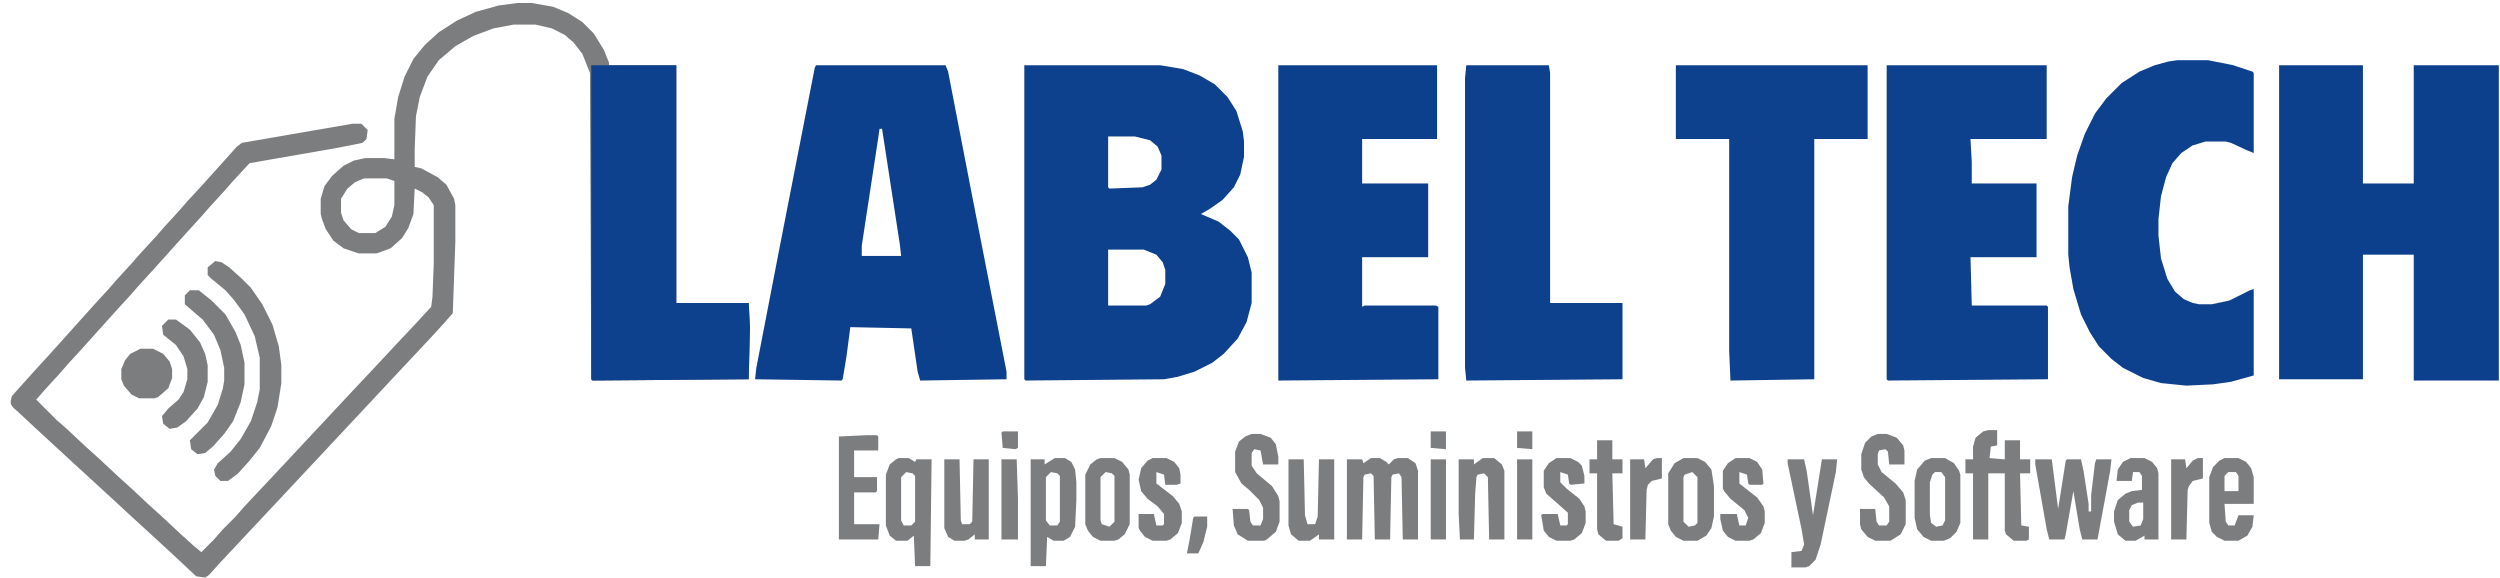 <?xml version="1.0" encoding="UTF-8"?> <svg xmlns="http://www.w3.org/2000/svg" width="965" height="223" viewBox="0 0 965 223" fill="none"><g clip-path="url(#clip0_4726_42847)"><path fill-rule="evenodd" clip-rule="evenodd" d="M205.174 1.147H199.781L192.428 2.128L183.604 4.582L176.25 8.017L169.387 12.433L163.994 17.34L159.582 22.738L156.151 29.608L153.699 37.459L152.229 45.801V61.504L148.307 61.013H140.953L136.541 61.994L132.619 63.957L128.207 67.883L125.266 71.808L123.795 76.716V82.604L124.285 84.567L125.756 88.493L128.697 92.909L132.619 95.853L138.502 97.816H145.365L150.758 95.853L155.17 91.927L157.621 88.002L159.582 82.604L160.072 72.79L163.014 74.262L165.465 76.225L167.426 79.169V101.742L166.936 114.5L166.446 118.426L160.563 124.805L152.719 133.147L145.856 140.508L138.012 148.85L116.442 171.913L109.578 179.273L94.381 195.467L90.949 199.392L86.047 204.299L82.615 208.225L77.713 213.132L74.772 210.679L69.869 206.262L62.516 199.392L57.614 194.976L50.26 188.106L45.358 183.69L38.004 176.82L33.102 172.404L25.748 165.534L21.826 162.099L13.983 154.247L17.414 150.322L22.807 144.433L26.238 140.508L31.631 134.619L44.867 119.898L50.26 114.009L53.692 110.084L59.084 104.195L72.32 89.474L77.713 83.585L81.145 79.66L86.537 73.771L89.969 69.846L96.342 62.976L130.168 57.087L139.973 55.124L141.444 53.652L141.934 50.217L139.483 47.764H136.051L93.401 55.124L91.44 56.597L78.203 71.318L72.32 77.697L68.889 81.623L63.496 87.511L60.065 91.437L54.182 97.816L50.75 101.742L45.358 107.63L41.926 111.556L36.533 117.444L18.885 137.073L13.492 142.961L4.668 152.775C4.668 152.775 3.937 154.579 4.178 155.719C4.487 157.183 6.629 158.664 6.629 158.664L13.983 165.534L19.866 170.931L26.238 176.82L43.887 193.013L50.26 198.902L62.026 209.697L68.399 215.586L75.752 222.456L79.184 222.946L80.654 221.965L85.067 217.058L92.91 208.716L114.971 185.162L143.895 154.247L150.758 146.887L165.955 130.693L171.348 124.805L174.78 120.879L175.76 93.4V79.169L175.27 76.716L172.328 71.318L168.897 68.374L162.524 64.939L160.072 64.448V57.578L160.563 44.82L162.033 37.459L164.975 29.608L169.387 23.229L175.76 17.831L182.623 13.905L190.467 10.961L198.311 9.489H206.645L213.018 10.961L217.92 13.414L221.352 16.359L224.783 20.775L227.725 28.136L228.215 146.396L228.705 146.887L289.004 146.396L289.494 126.277L289.004 116.954H261.061V25.191H235.078V24.21L233.117 19.303L229.196 12.924L224.783 8.507L219.391 5.072L213.508 2.619L205.174 1.147ZM149.287 68.864H140.463L137.031 70.336L134.09 72.79L131.639 76.716V82.113L132.619 85.058L135.561 88.493L138.502 89.965H144.875L148.797 87.511L151.248 83.585L152.229 79.169V69.846L149.287 68.864Z" fill="#7C7D7E"></path><path fill-rule="evenodd" clip-rule="evenodd" d="M395.385 25.191H447.84L456.664 26.663L463.037 29.117L468.92 32.552L473.822 37.459L477.254 42.857L479.705 50.708L480.195 54.634V60.522L478.725 67.392L476.273 72.299L471.861 77.206L466.959 80.641L463.527 82.604L470.391 85.548L474.803 88.983L478.234 92.418L481.666 99.288L483.137 105.177V116.954L481.176 124.314L477.744 130.693L472.352 136.582L467.939 140.017L461.076 143.452L454.703 145.415L449.311 146.396L395.875 146.887L395.385 146.396V25.191ZM427.74 52.671H438.035L443.918 54.143L446.859 56.597L448.33 60.032V65.429L446.369 69.355L443.918 71.318L440.977 72.299L428.23 72.79L427.74 72.299V52.671ZM441.467 96.344H427.74V117.935H442.447L443.918 117.444L447.84 114.5L449.801 109.593V104.195L448.82 101.251L446.369 98.307L441.467 96.344Z" fill="#0D408D"></path><path fill-rule="evenodd" clip-rule="evenodd" d="M364.99 25.191H314.986L314.496 26.173L300.77 96.344L291.945 141.98L291.455 146.396L324.791 146.887L325.281 146.396L326.752 137.563L328.223 126.277L351.754 126.768L354.205 143.452L355.186 146.887L388.521 146.396V143.452L374.795 73.281L365.971 27.645L364.99 25.191ZM340.479 49.727H339.498L339.008 53.161L332.635 94.872V98.797H347.832L347.342 94.381L340.479 49.727Z" fill="#0C408D"></path><path d="M879.736 25.191H912.092V70.827H931.701V25.191H964.547V29.608V146.887H931.701V146.396V98.307H912.092V146.396H879.736V25.191Z" fill="#0C408D"></path><path d="M728.254 25.191H790.023V53.652H760.609L761.1 62.485V70.827H786.102V99.288H760.609L761.1 117.935H790.023L790.514 118.426V146.396L728.744 146.887L728.254 146.396V25.191Z" fill="#0D408D"></path><path d="M493.432 25.191H554.711V53.652H525.787V70.827H551.279V99.288H525.787V118.426L526.768 117.935H554.221L555.201 118.426V146.396L493.432 146.887V25.191Z" fill="#0C408D"></path><path d="M840.518 23.229H852.283L862.088 25.191L869.441 27.645L869.932 28.136V59.05L867.48 58.069L861.107 55.124L859.146 54.634H851.303L846.4 56.106L841.988 59.05L838.557 62.976L836.105 68.374L834.145 75.734L833.164 84.567V90.946L834.145 99.779L836.596 107.63L839.537 112.537L842.969 115.481L846.4 116.954L848.852 117.444H853.754L860.617 115.972L868.461 112.047L869.932 111.556V144.924L861.107 147.377L854.244 148.359L843.949 148.85L834.145 147.868L827.281 145.905L819.438 141.98L815.025 138.545L810.123 133.638L806.691 128.24L803.26 121.37L800.318 111.556L798.848 103.214L798.357 98.307V79.66L799.828 68.374L801.789 60.032L804.73 51.69L808.652 43.838L813.064 37.95L818.947 32.061L825.811 27.645L831.693 25.191L837.086 23.719L840.518 23.229Z" fill="#0D408D"></path><path d="M646.875 25.191H720.9V53.652H700.311V146.396L667.955 146.887L667.465 135.601V53.652H646.875V25.191Z" fill="#0D408D"></path><path d="M228.215 25.191H261.061V116.954H289.004L289.494 126.277L289.004 146.396L228.705 146.887L228.215 146.396V25.191Z" fill="#0E418D"></path><path d="M565.986 25.191H597.852L598.342 28.136V116.954H626.285V146.396L565.986 146.887L565.496 141.98V30.099L565.986 25.191Z" fill="#0D408D"></path><path d="M83.106 100.76L85.557 101.251L88.498 103.214L93.4 107.63L96.832 111.065L101.244 117.444L105.166 125.296L107.617 133.638L108.598 140.998V147.868L107.127 157.192L104.676 164.552L100.264 172.894L96.342 177.801L91.93 182.708L88.008 185.653H85.066L83.106 183.69L82.615 181.236L84.086 178.783L88.988 174.366L92.91 169.459L96.832 162.589L99.283 155.229L100.264 150.322V138.054L98.303 129.712L94.381 121.37L90.459 115.972L87.027 112.047L81.635 107.63L80.164 106.158V103.214L83.106 100.76Z" fill="#7C7D7E"></path><path d="M529.219 176.82H532.65L535.102 178.292L536.082 179.273L538.043 177.311L539.514 176.82H543.436L546.377 178.783L547.357 181.727V208.225H541.475L540.984 184.18L540.004 182.708L537.553 183.199L537.062 184.18L536.572 208.225H530.689L530.199 183.69L529.219 182.708L526.768 183.199L526.277 184.18L525.787 208.225H519.904V177.311H525.787L526.277 178.783L529.219 176.82Z" fill="#7C7D7E"></path><path fill-rule="evenodd" clip-rule="evenodd" d="M411.072 176.82H407.15L403.229 179.273V177.311H397.836V218.53H403.719L404.209 207.244L406.66 208.716H410.582L413.033 207.244L414.994 203.318L415.484 193.013V186.143L414.994 181.236L413.523 178.292L411.072 176.82ZM408.131 182.708L405.68 182.218L403.719 184.18V200.864L405.189 202.827H408.131L409.111 201.355V183.69L408.131 182.708Z" fill="#7C7D7E"></path><path fill-rule="evenodd" clip-rule="evenodd" d="M350.773 176.82H346.852L345.871 177.311L343.42 179.273L341.949 183.199V202.827L343.42 206.753L345.871 208.716H350.283L352.734 206.753L353.225 218.53H359.107L359.598 177.311H353.715L353.225 178.292L350.773 176.82ZM352.244 182.708L349.793 182.218L347.832 184.18V200.864L348.812 202.827H351.754L353.225 201.355V183.69L352.244 182.708Z" fill="#7C7D7E"></path><path d="M767.473 166.024H770.904V171.913L768.453 172.403L767.963 176.82L773.846 177.31V169.95H779.729V177.31H783.65V182.708H779.729L780.219 202.827L783.16 203.318V208.225L782.18 208.716H777.277L774.336 206.262L773.846 204.79V182.708H767.473V208.225H761.59V182.708H758.648V177.31H761.59V172.403L762.57 168.968L765.512 166.515L767.473 166.024Z" fill="#7C7D7E"></path><path d="M785.611 177.311H791.984L794.436 196.448L797.377 177.801L797.867 177.311H803.26L804.24 181.727L806.201 194.485V197.43H807.182V191.05L808.652 178.783L809.143 177.311H815.025L814.535 181.727L809.633 208.225H803.75L802.77 204.299L800.318 189.578L797.377 206.262L796.887 208.225H791.004L790.023 204.299L785.611 179.273V177.311Z" fill="#7C7D7E"></path><path d="M73.301 112.046H76.732L81.635 115.972L87.027 121.37L90.949 128.24L92.91 133.147L94.381 140.017V148.359L92.91 155.229L89.969 162.589L86.537 167.496L82.125 172.403L79.184 174.857L76.242 175.348L73.791 173.385L73.301 169.95L80.164 163.08L84.086 156.21L86.047 149.831L86.537 146.887V141.98L85.066 135.11L82.615 129.221L78.203 123.333L71.34 117.444V114.009L73.301 112.046Z" fill="#7C7D7E"></path><path fill-rule="evenodd" clip-rule="evenodd" d="M750.805 176.82H745.412L742.961 177.801L740.02 181.236L739.039 185.653V199.883L740.02 204.299L742.471 207.244L745.412 208.716H750.314L752.766 207.734L755.217 205.281L756.688 201.846V183.199L756.197 181.727L754.236 178.783L750.805 176.82ZM749.334 182.218H746.883L745.902 183.199L744.922 186.143V198.902L745.412 201.846L747.373 203.318L749.824 202.827L750.805 200.864V184.18L749.334 182.218Z" fill="#7C7D7E"></path><path fill-rule="evenodd" clip-rule="evenodd" d="M655.209 176.82H649.816L646.385 178.783L643.934 182.708V202.337L644.914 204.79L646.875 207.244L649.816 208.716H655.209L658.641 206.753L660.602 203.809L661.582 199.392V187.615L660.602 181.236L658.15 178.292L655.209 176.82ZM654.229 202.827L651.777 203.318L649.816 201.355V184.18L650.307 183.199L653.248 182.218L655.209 184.18V201.846L654.229 202.827Z" fill="#7C7D7E"></path><path fill-rule="evenodd" clip-rule="evenodd" d="M430.191 176.82H424.799L423.328 177.311L420.877 179.273L418.916 183.199V202.337L419.896 204.79L421.857 207.244L424.799 208.716H430.191L431.662 208.225L434.113 206.262L436.074 202.337V183.199L435.584 181.236L433.133 178.292L430.191 176.82ZM429.211 182.708L426.76 182.218L424.799 184.18V200.864L425.289 202.337L428.23 203.318L430.191 201.355V183.69L429.211 182.708Z" fill="#7C7D7E"></path><path d="M483.137 167.496H486.568L490.49 168.968L492.451 171.422L493.432 176.329V179.273H487.549L486.568 173.876L484.117 173.385L483.137 174.857V179.764L485.098 182.708L490.98 187.615L493.432 191.541L493.922 193.504V201.355L492.451 205.281L489.02 208.225L488.039 208.716H481.666L477.744 206.262L476.273 202.827L475.783 196.448H481.666L482.156 196.939L482.646 201.355L483.627 202.827H486.568L487.549 200.374V195.957L486.078 193.013L482.156 189.087L479.215 186.634L476.764 182.218V174.366L478.234 170.441L480.686 168.478L483.137 167.496Z" fill="#7C7D7E"></path><path d="M724.822 167.496H728.254L732.176 168.968L734.627 171.913L735.117 173.876V179.273H729.234L728.744 174.366L727.764 173.385L725.312 173.876L724.822 175.348V179.273L726.293 182.218L731.686 186.634L734.627 190.069L735.607 193.013V202.337L733.646 206.262L729.725 208.716H723.842L720.9 207.244L718.449 204.299L717.959 202.337V196.448H723.842L724.332 201.355L725.312 202.827H728.254L729.234 201.355V195.467L727.273 192.032L721.391 186.634L719.43 184.18L718.449 181.236V175.348L719.92 170.931L722.371 168.478L724.822 167.496Z" fill="#7C7D7E"></path><path fill-rule="evenodd" clip-rule="evenodd" d="M827.771 176.82H822.379L819.438 178.292L817.477 181.236L816.986 185.653H822.869L823.359 182.218H825.811L826.791 183.69V189.088L822.869 189.578L820.418 190.56L817.477 193.013L816.006 197.43V201.355L817.477 206.262L820.418 208.716H824.34L827.771 206.753V208.225H833.164V182.708L832.674 180.745L830.713 178.292L827.771 176.82ZM827.281 193.995H825.32L822.869 194.976L821.889 196.939V201.355L823.359 203.318L826.301 202.827L827.281 200.374V193.995Z" fill="#7C7D7E"></path><path fill-rule="evenodd" clip-rule="evenodd" d="M864.049 176.82H858.656L856.695 177.801L854.244 180.255L852.773 184.18V201.846L853.754 205.281L855.715 207.244L858.656 208.716H864.049L867.48 206.753L869.441 203.318L869.932 198.902H864.049L862.578 202.827H860.127L859.146 201.355L858.656 194.485H869.932V184.18L868.951 180.745L866.99 178.292L864.049 176.82ZM863.068 182.218H860.127L858.656 183.69V189.578H864.049V183.69L863.068 182.218Z" fill="#7C7D7E"></path><path d="M690.016 177.311H696.389L697.369 181.727L699.82 198.902L703.252 177.311H709.135L708.645 182.218L702.762 210.188L700.801 216.076L698.35 218.53L696.879 219.021H691.486V213.132L695.408 212.641L696.389 210.188L695.408 204.299L690.016 178.783V177.311Z" fill="#7C7D7E"></path><path d="M334.596 167.987H338.518L339.008 168.478V173.876H329.693V184.18H338.518V189.578L338.027 190.069H329.693V202.337H339.498L339.008 208.225H323.811V168.478L334.596 167.987Z" fill="#7C7D7E"></path><path d="M497.354 177.311H503.236L503.727 198.902L504.707 202.337H507.648L508.629 199.392L509.119 177.311H515.002V208.225H509.119V206.262L505.688 208.716H501.275L498.334 206.262L497.354 202.827V177.311Z" fill="#7C7D7E"></path><path d="M364.5 177.311H370.383L370.873 200.864L371.363 202.337H374.305L375.285 201.355L375.775 177.311H381.658V208.225H376.266V206.262L373.814 208.225L372.344 208.716H368.422L365.971 207.244L364.5 203.809V177.311Z" fill="#7C7D7E"></path><path d="M572.359 176.82H576.771L579.713 179.273L580.693 181.727V208.225H574.811L574.32 184.18L572.85 182.708L570.398 183.199L569.908 184.18L569.418 190.56L568.928 208.225H563.535L563.045 198.411V177.311H568.928V179.273L572.359 176.82Z" fill="#7C7D7E"></path><path d="M64.967 123.333H67.908L73.301 127.258L77.223 132.165L79.184 136.582L80.164 140.998V147.377L78.693 153.266L76.242 157.682L71.83 162.589L68.398 165.043L65.457 165.534L63.006 163.571L62.516 160.627L64.967 157.682L68.889 154.247L70.85 151.303L72.32 146.396V142.47L70.85 137.563L67.908 133.147L63.006 129.221L62.516 125.786L64.967 123.333Z" fill="#7C7D7E"></path><path d="M444.898 176.82H450.291L453.232 178.292L455.193 180.745L455.684 183.199V186.634L454.213 187.125H449.801L449.311 183.199L446.369 182.218V186.634L452.742 191.541L455.193 194.485L456.174 197.43V201.846L454.703 205.772L451.762 208.225L450.291 208.716H444.898L441.957 207.244L439.996 204.79L439.506 203.809V198.411H445.389L446.369 202.827H448.82L449.311 202.337V198.411L446.859 195.467L442.938 192.522L440.486 189.578L439.506 185.162L440.486 180.745L442.938 177.801L444.898 176.82Z" fill="#7C7D7E"></path><path d="M669.916 176.82H675.309L678.25 178.292L680.211 181.236L680.701 186.634L680.211 187.125H675.309L674.818 186.634L674.328 183.199L671.387 182.218V186.634L678.25 192.032L680.701 195.467L681.191 197.43V201.846L679.721 205.772L676.779 208.225L675.309 208.716H669.916L666.975 207.244L665.014 204.79L664.033 200.374V198.411H670.406L671.387 202.827H673.838L674.818 199.883L673.348 196.939L667.955 192.522L665.504 189.578L665.014 188.597V181.727L666.975 178.783L669.916 176.82Z" fill="#7C7D7E"></path><path d="M600.793 176.82H606.186L609.127 178.292L610.598 179.764L611.578 183.69V186.634L606.186 187.125L605.695 186.634L605.205 183.199L602.264 182.218V186.143L604.715 188.597L609.617 192.522L611.578 195.467L612.068 197.43V201.846L610.598 205.772L607.656 208.225L606.186 208.716H600.793L597.852 207.244L595.891 204.79L594.91 198.902L595.4 198.411H601.283L602.264 202.827H604.715L605.205 202.337V197.92L600.793 193.995L596.871 190.56L595.891 188.106V181.727L597.852 178.783L600.793 176.82Z" fill="#7C7D7E"></path><path d="M54.182 134.619H59.084L63.006 136.582L65.457 139.526L66.438 142.47V145.905L64.967 149.831L61.045 153.266L59.574 153.756H53.691L50.75 152.284L47.809 148.849L46.828 146.396V142.47L48.299 139.035L50.26 136.582L54.182 134.619Z" fill="#7C7D7E"></path><path d="M616.48 169.95H622.363V177.311H626.285V182.708H622.363L622.854 202.337L626.285 203.318V207.734L624.814 208.716H619.912L616.971 206.262L616.48 204.299V182.708H613.539V177.311H616.48V169.95Z" fill="#7C7D7E"></path><path d="M639.521 176.82H641.482V184.671L637.561 185.653L636.09 187.125L635.6 189.088L635.109 208.225H629.227V177.311H634.619L635.109 180.745L638.051 177.311L639.521 176.82Z" fill="#7C7D7E"></path><path d="M848.361 176.82H850.322V184.671L846.4 185.653L844.93 187.615L844.439 189.088L843.949 208.225H838.066V177.311H843.459L843.949 180.745L846.4 177.801L848.361 176.82Z" fill="#7C7D7E"></path><path d="M386.561 177.311H392.443L392.934 192.522V208.225H386.561V177.311Z" fill="#7C7D7E"></path><path d="M585.596 177.311H591.479V208.225H585.596V177.311Z" fill="#7C7D7E"></path><path d="M552.26 177.311H558.143V208.225H552.26V177.311Z" fill="#7C7D7E"></path><path d="M461.076 199.392H465.979V203.318L464.508 209.206L462.547 213.623H458.135L459.115 208.716L460.586 199.883L461.076 199.392Z" fill="#7C7D7E"></path><path d="M387.051 166.515H392.934V172.894L391.953 173.385L387.051 172.894L386.561 167.006L387.051 166.515Z" fill="#7C7D7E"></path><path d="M585.596 166.515H591.479V173.385L585.596 172.894V166.515Z" fill="#7C7D7E"></path><path d="M552.26 166.515H558.143V173.385L552.26 172.894V166.515Z" fill="#7C7D7E"></path></g><defs><clipPath id="clip0_4726_42847"><rect width="965" height="223" fill="white"></rect></clipPath></defs></svg> 